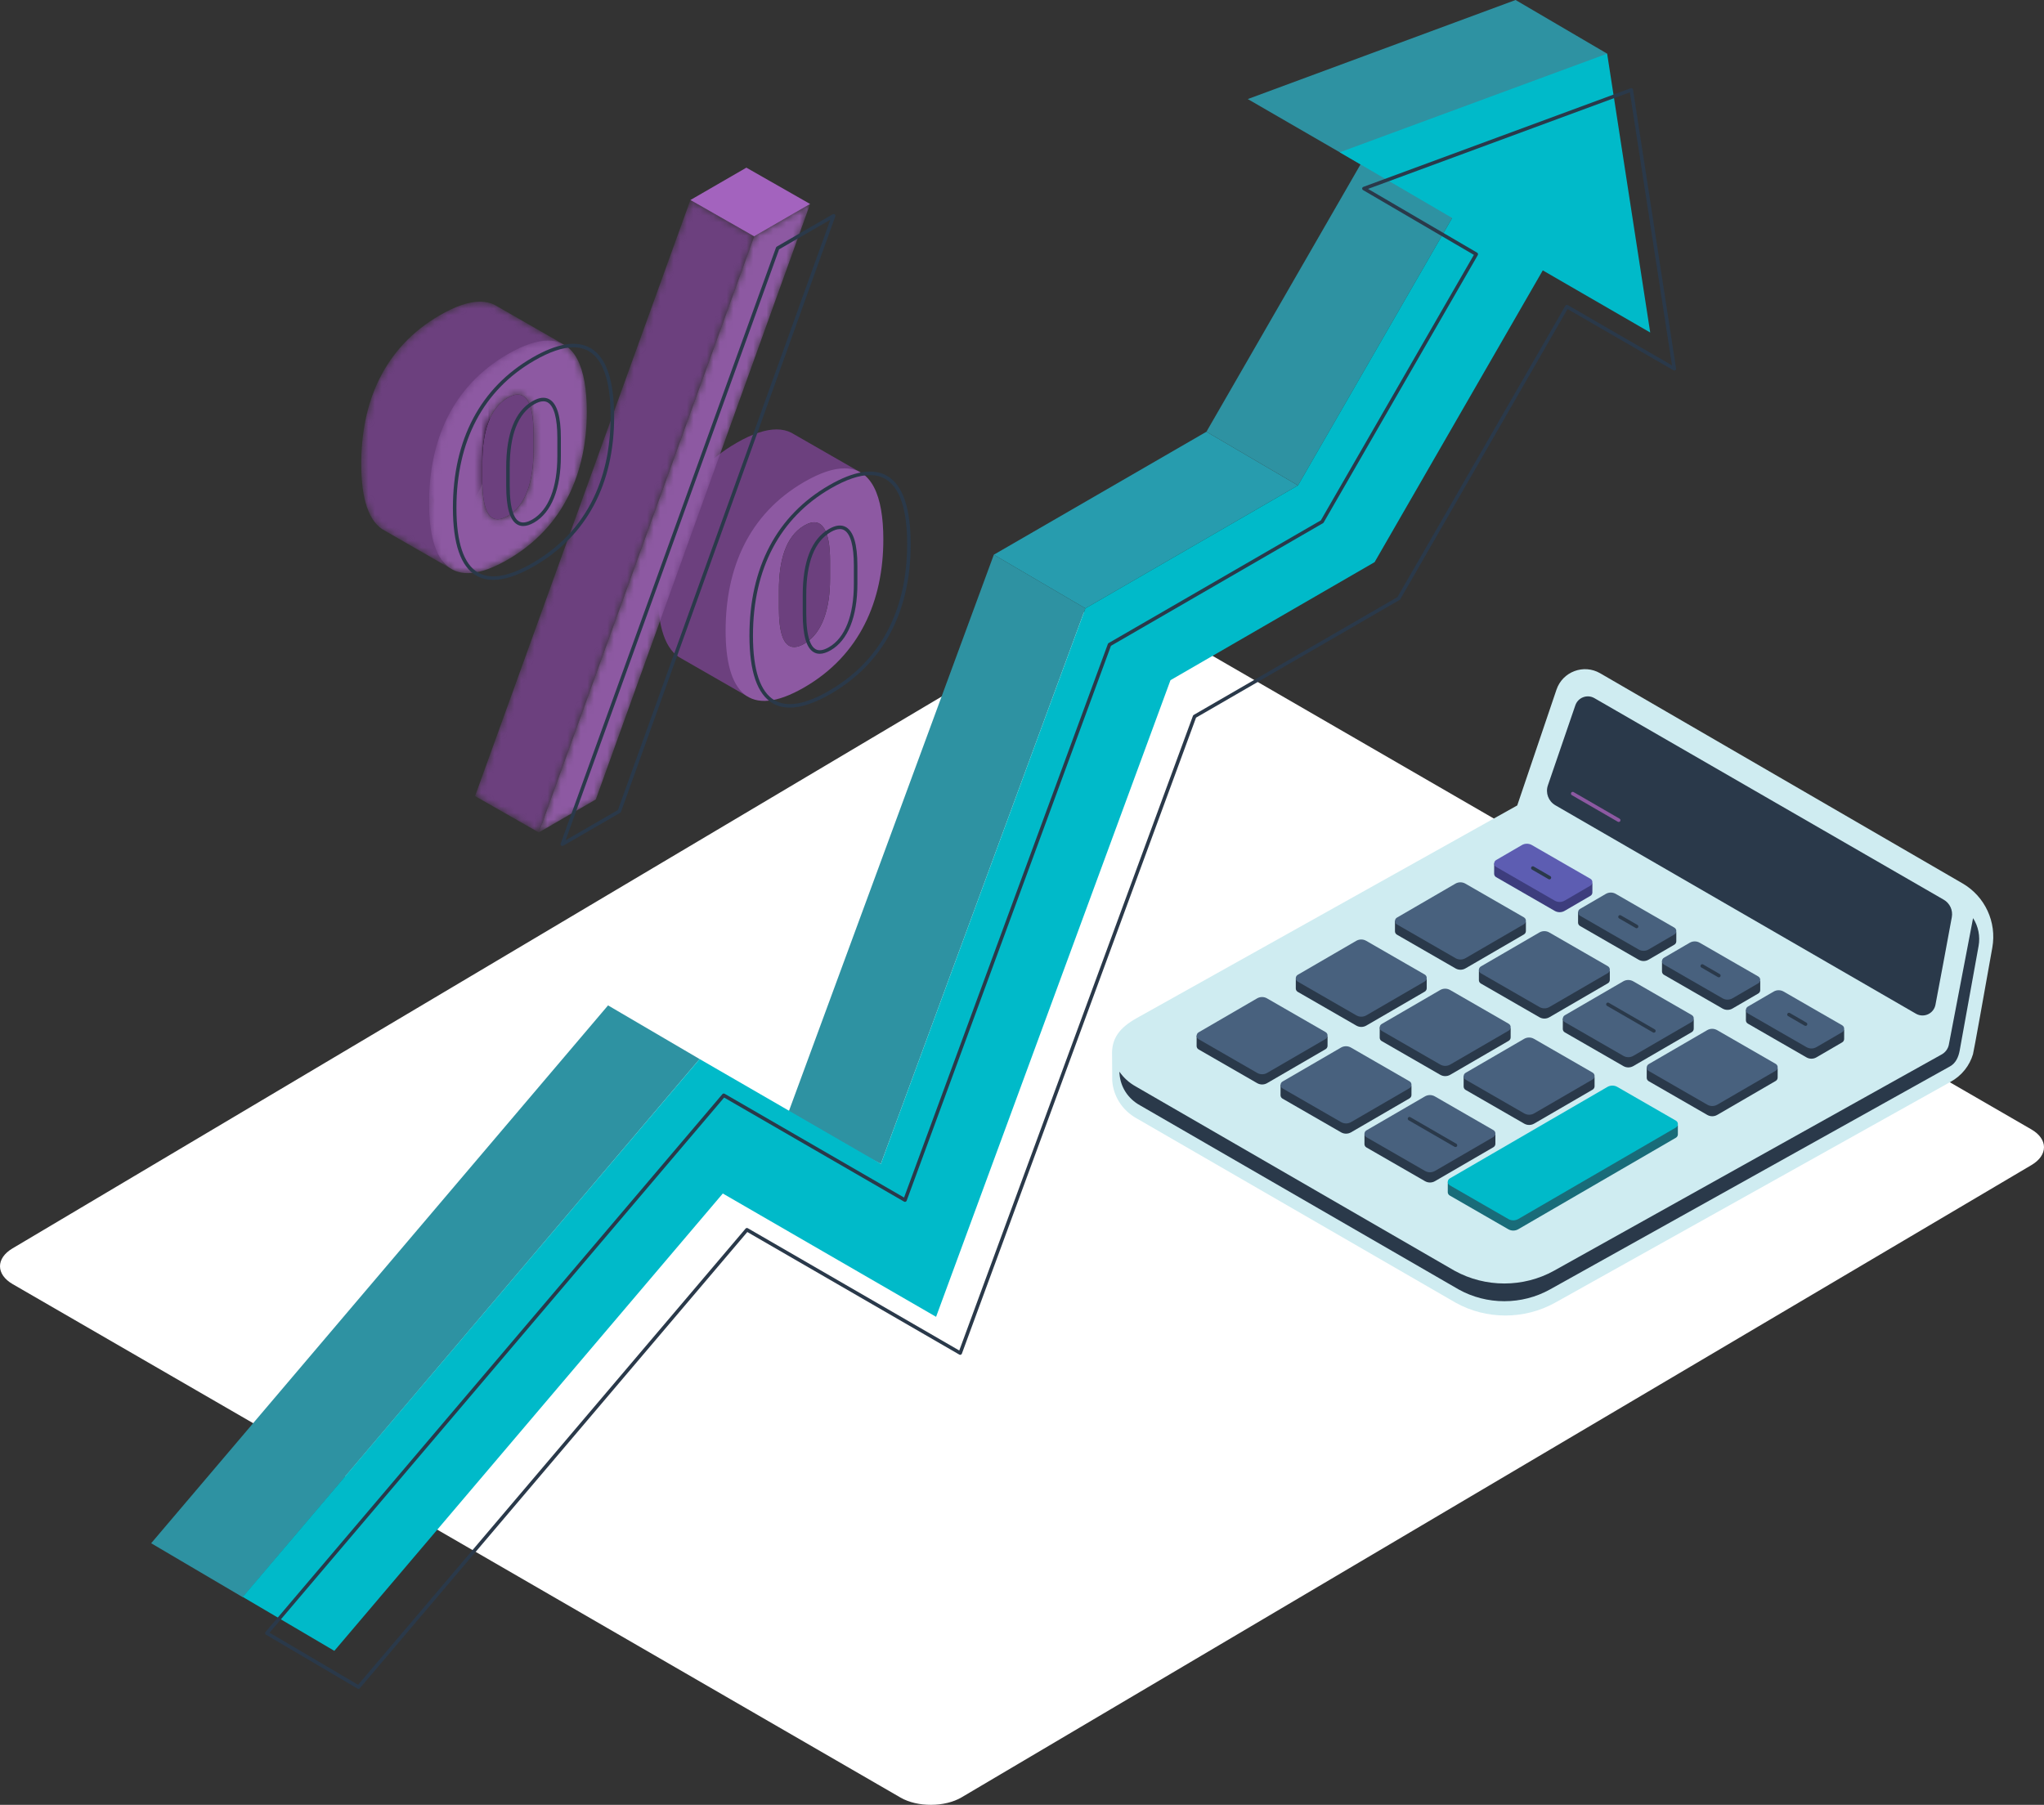 <svg width="308" height="272" viewBox="0 0 308 272" fill="none" xmlns="http://www.w3.org/2000/svg">
<rect x="0" y="0" width="308" height="272" fill="#333333" stroke="none"/>
<path fill-rule="evenodd" clip-rule="evenodd" d="M162.686 92.624L1.878 188.145C-0.638 189.638 -0.624 192.061 1.91 193.525L135.709 270.914C138.243 272.379 142.377 272.36 144.897 270.871L306.118 175.578C308.638 174.088 308.625 171.671 306.092 170.205L171.869 92.571C170.619 91.848 168.979 91.487 167.335 91.487C165.651 91.487 163.961 91.867 162.686 92.624Z" fill="white"/>
<path fill-rule="evenodd" clip-rule="evenodd" d="M91.624 151.519L22.778 232.578L36.581 240.708L105.421 159.606L91.624 151.519Z" fill="#2E92A2"/>
<path fill-rule="evenodd" clip-rule="evenodd" d="M118.581 168.246L132.733 175.402L163.552 91.684L149.755 83.597L118.581 168.246Z" fill="#2E92A2"/>
<path fill-rule="evenodd" clip-rule="evenodd" d="M149.755 83.597L163.552 91.684L195.588 73.153L181.79 65.066L149.755 83.597Z" fill="#279CAE"/>
<path fill-rule="evenodd" clip-rule="evenodd" d="M228.375 -0L188.021 14.93L205.018 24.763L181.791 65.066L195.588 73.153L218.817 32.85L242.172 8.086L228.375 -0Z" fill="#2E92A2"/>
<path fill-rule="evenodd" clip-rule="evenodd" d="M242.173 8.086L201.888 22.951L218.816 32.85L195.588 73.153L163.553 91.683L132.734 175.401L105.421 159.606L36.576 240.665L50.38 248.794L108.916 179.868L141.054 198.454L176.373 102.509L207.132 84.719L232.473 40.748L248.662 50.112L242.173 8.086Z" fill="#00BAC9"/>
<path fill-rule="evenodd" clip-rule="evenodd" d="M40.618 246.057L53.958 253.913L112.348 185.158C112.431 185.062 112.571 185.037 112.683 185.101L144.548 203.529L179.759 107.88C179.781 107.822 179.823 107.774 179.876 107.742L210.573 89.987L235.879 46.077C235.951 45.953 236.118 45.906 236.242 45.979L251.949 55.066L245.594 13.912L206.144 28.47L222.585 38.081C222.711 38.155 222.753 38.319 222.681 38.445L199.453 78.749C199.43 78.789 199.397 78.824 199.356 78.845L167.405 97.328L136.618 180.957C136.591 181.032 136.535 181.089 136.46 181.114C136.384 181.144 136.304 181.135 136.237 181.096L109.116 165.41L40.618 246.057ZM54.016 254.524C53.968 254.524 53.922 254.512 53.88 254.485L40.075 246.356C40.008 246.315 39.962 246.247 39.949 246.171C39.935 246.093 39.958 246.015 40.008 245.953L108.854 164.895C108.937 164.799 109.077 164.773 109.19 164.837L136.23 180.476L166.939 97.053C166.96 96.994 167.001 96.946 167.054 96.914L199.03 78.421L222.089 38.409L205.391 28.646C205.301 28.592 205.249 28.495 205.258 28.392C205.267 28.287 205.334 28.2 205.432 28.164L245.717 13.3C245.79 13.273 245.875 13.278 245.944 13.321C246.013 13.36 246.059 13.429 246.071 13.509L252.56 55.533C252.576 55.634 252.532 55.736 252.449 55.794C252.365 55.853 252.254 55.858 252.163 55.805L236.205 46.574L210.999 90.314C210.976 90.355 210.94 90.389 210.901 90.412L180.226 108.154L144.939 204.008C144.91 204.083 144.853 204.14 144.779 204.166C144.703 204.197 144.623 204.188 144.556 204.147L112.609 185.673L54.218 254.43C54.167 254.491 54.092 254.524 54.016 254.524Z" fill="#2A394A"/>
<path fill-rule="evenodd" clip-rule="evenodd" d="M295.729 133.136C299.105 135.093 300.897 138.958 300.213 142.805C299.055 149.322 297.412 158.517 297.298 158.881C296.795 160.56 295.662 162.086 293.875 163.068L234.325 196.327C229.694 198.9 223.979 198.9 219.347 196.327L171.312 168.569C169.009 167.295 167.775 165.126 167.598 162.896L167.573 159.011C167.474 156.489 168.711 154.867 171.317 153.418L228.625 121.385L234.537 103.939C235.458 101.22 238.635 100.025 241.117 101.463L295.729 133.136Z" fill="#CFECF1"/>
<path fill-rule="evenodd" clip-rule="evenodd" d="M294.11 138.219C293.374 142.266 292.285 148.043 291.645 151.422C291.39 152.77 289.885 153.455 288.699 152.77L234.365 121.357C233.322 120.754 232.852 119.495 233.244 118.355L237.38 106.293C237.788 105.108 239.171 104.59 240.254 105.215L292.888 135.589C293.81 136.12 294.299 137.172 294.11 138.219Z" fill="#2A394A"/>
<path fill-rule="evenodd" clip-rule="evenodd" d="M297.312 138.367L293.649 157.498C293.511 158.096 293.126 158.606 292.591 158.906L234.161 191.51C229.543 194.071 223.828 194.071 219.183 191.51L171.147 163.739C170.103 163.16 169.285 162.391 168.681 161.508C168.668 161.634 168.693 161.848 168.693 161.848C168.856 163.853 169.977 165.581 171.776 166.578L219.813 194.336C221.903 195.495 224.268 196.101 226.672 196.101C229.089 196.101 231.456 195.495 233.544 194.336L293.842 160.706C294.708 160.222 295.112 159.306 295.293 158.331C295.637 156.464 297.349 146.972 298.144 142.562C298.406 141.106 298.108 139.612 297.312 138.367Z" fill="#2A394A"/>
<path fill-rule="evenodd" clip-rule="evenodd" d="M225.148 130.115L225.144 131.675C225.144 131.875 225.243 132.076 225.442 132.192L234.268 137.275C234.734 137.541 235.305 137.541 235.769 137.271L239.65 135.012C239.849 134.898 239.948 134.696 239.946 134.495L239.952 133.115L225.148 130.115Z" fill="#3D3D7D"/>
<path fill-rule="evenodd" clip-rule="evenodd" d="M225.444 129.616L229.325 127.357C229.79 127.089 230.361 127.087 230.827 127.355L239.653 132.438C240.05 132.666 240.05 133.241 239.655 133.47L235.774 135.73C235.309 136 234.736 136 234.272 135.733L225.446 130.65C225.049 130.421 225.047 129.847 225.444 129.616Z" fill="#5D5DB2"/>
<path fill-rule="evenodd" clip-rule="evenodd" d="M210.203 138.787L210.2 140.347C210.2 140.547 210.299 140.748 210.499 140.863L219.325 145.947C219.79 146.213 220.361 146.213 220.825 145.943L229.631 140.828C229.83 140.712 229.929 140.512 229.929 140.311L229.933 138.929L210.203 138.787Z" fill="#2A394A"/>
<path fill-rule="evenodd" clip-rule="evenodd" d="M210.5 138.288L219.306 133.173C219.771 132.903 220.344 132.903 220.808 133.169L229.634 138.252C230.031 138.482 230.033 139.055 229.636 139.286L220.829 144.402C220.365 144.672 219.792 144.672 219.328 144.405L210.502 139.322C210.105 139.093 210.103 138.519 210.5 138.288Z" fill="#48617E"/>
<path fill-rule="evenodd" clip-rule="evenodd" d="M218.16 178.097L218.156 179.657C218.156 179.857 218.256 180.058 218.454 180.173L227.28 185.257C227.746 185.523 228.317 185.523 228.782 185.253L252.532 171.465C252.731 171.349 252.83 171.149 252.83 170.948L252.833 169.568L218.16 178.097Z" fill="#196C79"/>
<path fill-rule="evenodd" clip-rule="evenodd" d="M218.457 177.598L242.207 163.81C242.672 163.54 243.244 163.54 243.709 163.808L252.535 168.889C252.932 169.119 252.934 169.694 252.536 169.923L228.786 183.712C228.321 183.982 227.749 183.982 227.284 183.715L218.458 178.632C218.061 178.403 218.059 177.829 218.457 177.598Z" fill="#00BAC9"/>
<path fill-rule="evenodd" clip-rule="evenodd" d="M237.793 137.475L237.79 139.035C237.79 139.235 237.889 139.436 238.087 139.551L246.913 144.635C247.379 144.901 247.95 144.901 248.415 144.631L252.296 142.372C252.494 142.258 252.594 142.056 252.594 141.855L252.597 140.475L237.793 137.475Z" fill="#2A394A"/>
<path fill-rule="evenodd" clip-rule="evenodd" d="M238.09 136.976L241.971 134.717C242.435 134.448 243.006 134.447 243.473 134.715L252.298 139.798C252.696 140.026 252.697 140.601 252.3 140.83L248.419 143.09C247.955 143.36 247.382 143.36 246.917 143.093L238.092 138.01C237.695 137.781 237.693 137.207 238.09 136.976Z" fill="#48617E"/>
<path fill-rule="evenodd" clip-rule="evenodd" d="M222.849 146.147L222.846 147.707C222.846 147.908 222.945 148.108 223.145 148.224L231.971 153.307C232.436 153.574 233.007 153.574 233.471 153.304L242.279 148.188C242.476 148.073 242.575 147.872 242.575 147.671L242.579 146.29L222.849 146.147Z" fill="#2A394A"/>
<path fill-rule="evenodd" clip-rule="evenodd" d="M223.146 145.648L231.952 140.533C232.417 140.263 232.99 140.261 233.454 140.529L242.28 145.613C242.677 145.842 242.679 146.415 242.282 146.646L233.475 151.762C233.011 152.032 232.438 152.032 231.974 151.765L223.148 146.682C222.751 146.453 222.749 145.879 223.146 145.648Z" fill="#48617E"/>
<path fill-rule="evenodd" clip-rule="evenodd" d="M207.905 154.82L207.901 156.379C207.901 156.58 208.001 156.781 208.199 156.896L217.027 161.98C217.491 162.246 218.062 162.246 218.527 161.976L227.333 156.861C227.532 156.745 227.631 156.544 227.631 156.344L227.634 154.962L207.905 154.82Z" fill="#2A394A"/>
<path fill-rule="evenodd" clip-rule="evenodd" d="M208.202 154.32L217.008 149.205C217.473 148.935 218.045 148.933 218.51 149.202L227.335 154.285C227.733 154.514 227.734 155.088 227.337 155.319L218.531 160.434C218.066 160.704 217.494 160.704 217.029 160.438L208.204 155.354C207.806 155.125 207.805 154.551 208.202 154.32Z" fill="#48617E"/>
<path fill-rule="evenodd" clip-rule="evenodd" d="M192.961 163.492L192.957 165.052C192.957 165.252 193.056 165.453 193.255 165.569L202.081 170.652C202.547 170.918 203.118 170.918 203.582 170.648L212.389 165.533C212.587 165.418 212.686 165.217 212.686 165.016L212.69 163.634L192.961 163.492Z" fill="#2A394A"/>
<path fill-rule="evenodd" clip-rule="evenodd" d="M193.258 162.993L202.064 157.878C202.529 157.608 203.101 157.608 203.566 157.874L212.392 162.958C212.789 163.187 212.791 163.76 212.393 163.991L203.587 169.107C203.123 169.377 202.55 169.377 202.085 169.11L193.26 164.027C192.863 163.798 192.861 163.224 193.258 162.993Z" fill="#48617E"/>
<path fill-rule="evenodd" clip-rule="evenodd" d="M195.259 147.406L195.256 148.965C195.256 149.166 195.355 149.367 195.554 149.482L204.379 154.565C204.846 154.832 205.417 154.832 205.881 154.562L214.687 149.447C214.886 149.331 214.985 149.13 214.985 148.93L214.989 147.548L195.259 147.406Z" fill="#2A394A"/>
<path fill-rule="evenodd" clip-rule="evenodd" d="M195.556 146.907L204.362 141.791C204.827 141.522 205.399 141.52 205.864 141.788L214.689 146.871C215.087 147.1 215.088 147.674 214.691 147.905L205.885 153.02C205.42 153.29 204.848 153.29 204.383 153.024L195.558 147.941C195.16 147.711 195.159 147.138 195.556 146.907Z" fill="#48617E"/>
<path fill-rule="evenodd" clip-rule="evenodd" d="M180.315 156.078L180.312 157.638C180.312 157.838 180.411 158.039 180.609 158.154L189.435 163.238C189.901 163.504 190.472 163.504 190.937 163.234L199.743 158.119C199.942 158.003 200.041 157.803 200.041 157.602L200.045 156.22L180.315 156.078Z" fill="#2A394A"/>
<path fill-rule="evenodd" clip-rule="evenodd" d="M180.612 155.579L189.42 150.464C189.883 150.194 190.455 150.192 190.92 150.46L199.746 155.544C200.143 155.773 200.145 156.347 199.747 156.577L190.941 161.693C190.477 161.963 189.904 161.963 189.439 161.696L180.614 156.613C180.217 156.384 180.215 155.81 180.612 155.579Z" fill="#48617E"/>
<path fill-rule="evenodd" clip-rule="evenodd" d="M250.439 144.835L250.436 146.394C250.436 146.595 250.535 146.796 250.733 146.911L259.559 151.995C260.025 152.261 260.596 152.261 261.061 151.991L264.942 149.732C265.14 149.616 265.24 149.416 265.24 149.215L265.243 147.835L250.439 144.835Z" fill="#2A394A"/>
<path fill-rule="evenodd" clip-rule="evenodd" d="M250.735 144.336L254.616 142.077C255.081 141.808 255.654 141.807 256.118 142.075L264.944 147.158C265.341 147.386 265.343 147.961 264.946 148.19L261.065 150.449C260.6 150.719 260.028 150.719 259.563 150.453L250.737 145.37C250.34 145.14 250.338 144.567 250.735 144.336Z" fill="#48617E"/>
<path fill-rule="evenodd" clip-rule="evenodd" d="M235.495 153.507L235.491 155.067C235.491 155.268 235.59 155.468 235.789 155.584L244.617 160.667C245.081 160.933 245.652 160.933 246.117 160.664L254.923 155.548C255.121 155.433 255.221 155.232 255.221 155.031L255.224 153.649L235.495 153.507Z" fill="#2A394A"/>
<path fill-rule="evenodd" clip-rule="evenodd" d="M235.792 153.008L244.598 147.893C245.062 147.623 245.635 147.623 246.1 147.889L254.925 152.973C255.322 153.202 255.324 153.776 254.927 154.006L246.121 159.122C245.656 159.392 245.084 159.394 244.619 159.125L235.793 154.042C235.396 153.813 235.394 153.239 235.792 153.008Z" fill="#48617E"/>
<path fill-rule="evenodd" clip-rule="evenodd" d="M220.551 162.18L220.547 163.739C220.547 163.94 220.647 164.141 220.845 164.256L229.671 169.339C230.137 169.606 230.708 169.606 231.173 169.336L239.979 164.221C240.178 164.105 240.277 163.904 240.277 163.704L240.28 162.322L220.551 162.18Z" fill="#2A394A"/>
<path fill-rule="evenodd" clip-rule="evenodd" d="M220.847 161.681L229.654 156.565C230.118 156.295 230.691 156.295 231.155 156.562L239.981 161.645C240.378 161.874 240.38 162.448 239.983 162.679L231.176 167.794C230.712 168.064 230.139 168.064 229.675 167.798L220.849 162.714C220.452 162.485 220.45 161.911 220.847 161.681Z" fill="#48617E"/>
<path fill-rule="evenodd" clip-rule="evenodd" d="M205.607 170.852L205.603 172.412C205.603 172.612 205.702 172.813 205.901 172.928L214.727 178.012C215.193 178.278 215.764 178.278 216.228 178.008L225.035 172.893C225.233 172.777 225.332 172.577 225.332 172.376L225.336 170.994L205.607 170.852Z" fill="#2A394A"/>
<path fill-rule="evenodd" clip-rule="evenodd" d="M205.903 170.353L214.71 165.238C215.174 164.968 215.747 164.966 216.211 165.234L225.037 170.318C225.434 170.547 225.436 171.12 225.039 171.351L216.233 176.467C215.768 176.737 215.195 176.737 214.731 176.47L205.905 171.387C205.508 171.158 205.506 170.584 205.903 170.353Z" fill="#48617E"/>
<path fill-rule="evenodd" clip-rule="evenodd" d="M263.085 152.195L263.081 153.754C263.081 153.955 263.18 154.156 263.381 154.271L272.206 159.355C272.671 159.621 273.242 159.621 273.706 159.351L277.587 157.092C277.786 156.976 277.885 156.776 277.885 156.575L277.889 155.195L263.085 152.195Z" fill="#2A394A"/>
<path fill-rule="evenodd" clip-rule="evenodd" d="M263.381 151.696L267.262 149.437C267.727 149.167 268.298 149.167 268.764 149.435L277.59 154.518C277.987 154.746 277.987 155.321 277.592 155.55L273.711 157.809C273.246 158.079 272.674 158.079 272.209 157.813L263.383 152.73C262.986 152.5 262.984 151.927 263.381 151.696Z" fill="#48617E"/>
<path fill-rule="evenodd" clip-rule="evenodd" d="M248.14 160.867L248.137 162.427C248.137 162.627 248.236 162.828 248.435 162.944L257.262 168.027C257.727 168.293 258.298 168.293 258.762 168.023L267.568 162.908C267.767 162.793 267.866 162.592 267.866 162.391L267.87 161.009L248.14 160.867Z" fill="#2A394A"/>
<path fill-rule="evenodd" clip-rule="evenodd" d="M248.438 160.368L257.244 155.253C257.708 154.983 258.281 154.983 258.746 155.249L267.571 160.333C267.968 160.562 267.97 161.135 267.573 161.366L258.767 166.482C258.302 166.752 257.73 166.752 257.265 166.485L248.439 161.402C248.042 161.173 248.04 160.599 248.438 160.368Z" fill="#48617E"/>
<path fill-rule="evenodd" clip-rule="evenodd" d="M243.913 123.878C243.869 123.878 243.821 123.866 243.78 123.841L236.852 119.835C236.724 119.763 236.681 119.599 236.754 119.47C236.827 119.343 236.993 119.303 237.118 119.374L244.046 123.381C244.174 123.453 244.217 123.615 244.144 123.745C244.096 123.83 244.006 123.878 243.913 123.878Z" fill="#8D59A2"/>
<path fill-rule="evenodd" clip-rule="evenodd" d="M249.217 155.632C249.172 155.632 249.124 155.619 249.084 155.595L242.155 151.591C242.027 151.518 241.985 151.355 242.057 151.227C242.13 151.101 242.297 151.056 242.421 151.129L249.35 155.135C249.475 155.207 249.52 155.371 249.447 155.499C249.399 155.584 249.309 155.632 249.217 155.632Z" fill="#2A394A"/>
<path fill-rule="evenodd" clip-rule="evenodd" d="M259.004 147.294C258.96 147.294 258.912 147.282 258.871 147.259L256.37 145.811C256.242 145.739 256.2 145.575 256.272 145.447C256.347 145.321 256.51 145.277 256.636 145.35L259.137 146.797C259.263 146.87 259.308 147.033 259.235 147.161C259.187 147.246 259.097 147.294 259.004 147.294Z" fill="#2A394A"/>
<path fill-rule="evenodd" clip-rule="evenodd" d="M246.609 139.893C246.565 139.893 246.517 139.88 246.477 139.855L243.977 138.411C243.849 138.339 243.806 138.175 243.879 138.047C243.952 137.921 244.118 137.877 244.243 137.95L246.742 139.395C246.868 139.468 246.913 139.63 246.84 139.76C246.792 139.845 246.702 139.893 246.609 139.893Z" fill="#2A394A"/>
<path fill-rule="evenodd" clip-rule="evenodd" d="M233.475 132.533C233.431 132.533 233.383 132.521 233.342 132.496L230.84 131.05C230.713 130.977 230.67 130.814 230.743 130.686C230.816 130.56 230.982 130.517 231.106 130.588L233.608 132.036C233.734 132.109 233.778 132.272 233.706 132.4C233.658 132.485 233.567 132.533 233.475 132.533Z" fill="#2A394A"/>
<path fill-rule="evenodd" clip-rule="evenodd" d="M272.069 154.614C272.025 154.614 271.977 154.601 271.936 154.577L269.437 153.131C269.309 153.058 269.266 152.895 269.339 152.767C269.412 152.642 269.578 152.596 269.703 152.669L272.202 154.117C272.328 154.189 272.373 154.351 272.3 154.481C272.25 154.566 272.162 154.614 272.069 154.614Z" fill="#2A394A"/>
<path fill-rule="evenodd" clip-rule="evenodd" d="M219.317 172.87C219.273 172.87 219.225 172.857 219.184 172.834L212.255 168.827C212.128 168.755 212.085 168.591 212.158 168.463C212.231 168.335 212.396 168.293 212.521 168.366L219.45 172.373C219.578 172.445 219.62 172.609 219.548 172.737C219.5 172.822 219.409 172.87 219.317 172.87Z" fill="#2A394A"/>
<path fill-rule="evenodd" clip-rule="evenodd" d="M64.619 67.53V70.841C64.619 76.012 65.936 79.074 69.266 77.148C72.672 75.178 73.831 70.683 73.831 65.513V62.202C73.831 57.03 72.672 53.877 69.266 55.847C65.936 57.772 64.619 62.358 64.619 67.53Z" fill="black"/>
<path fill-rule="evenodd" clip-rule="evenodd" d="M110.967 66.756C102.549 71.626 99.115 79.839 99.115 89.18C99.115 94.393 100.229 98.011 102.732 99.27L112.563 104.915L110.157 94.553C115.85 90.427 116.531 84.766 117.37 78.097L129.633 71.177L119.563 65.399C119.465 65.338 119.357 65.274 119.254 65.221C118.602 64.889 117.857 64.715 117.011 64.715C115.377 64.717 113.373 65.365 110.967 66.756Z" fill="#6C407E"/>
<path fill-rule="evenodd" clip-rule="evenodd" d="M121.19 72.628C112.772 77.496 109.34 85.709 109.34 95.05C109.34 104.22 112.772 108.462 121.19 103.593C129.608 98.725 133.105 90.475 133.105 81.304C133.105 74.636 131.323 70.585 127.24 70.585C125.603 70.585 123.598 71.235 121.19 72.628ZM117.37 91.705V88.936C117.37 84.61 118.341 80.849 121.19 79.201C123.976 77.592 125.077 80.153 125.077 84.48V87.247C125.077 91.57 123.976 95.409 121.19 97.018C120.605 97.357 120.1 97.513 119.667 97.513C117.983 97.513 117.37 95.142 117.37 91.705Z" fill="#8D59A2"/>
<path fill-rule="evenodd" clip-rule="evenodd" d="M121.19 79.201C123.974 77.59 125.075 80.153 125.075 84.478V87.247C125.075 91.57 123.974 95.409 121.19 97.02C118.341 98.666 117.37 96.028 117.37 91.704V88.936C117.37 84.611 118.341 80.849 121.19 79.201Z" fill="#6C407E"/>
<path fill-rule="evenodd" clip-rule="evenodd" d="M126.552 79.734C126.153 79.734 125.696 79.883 125.18 80.181C122.733 81.597 121.492 84.794 121.492 89.684V92.453C121.492 96.233 122.251 97.464 122.887 97.831C123.387 98.124 124.074 98.025 124.912 97.536C127.332 96.139 128.664 92.75 128.664 87.995V85.228C128.664 82.292 128.164 80.451 127.215 79.904C127.02 79.789 126.797 79.734 126.552 79.734ZM123.52 98.529C123.192 98.529 122.893 98.451 122.621 98.293C121.503 97.648 120.96 95.737 120.96 92.453V89.684C120.96 84.59 122.29 81.238 124.912 79.72C125.924 79.135 126.788 79.041 127.481 79.443C128.619 80.102 129.197 82.048 129.197 85.228V87.995C129.197 92.949 127.77 96.501 125.18 97.998C124.568 98.352 124.013 98.529 123.52 98.529ZM131.096 71.601C129.47 71.601 127.49 72.27 125.18 73.608C117.514 78.041 113.462 85.716 113.462 95.799C113.462 101.012 114.558 104.289 116.721 105.54C118.62 106.641 121.373 106.158 124.912 104.112C134.651 98.48 136.695 89.009 136.695 82.055C136.695 76.764 135.587 73.441 133.401 72.176C132.734 71.793 131.967 71.601 131.096 71.601ZM119.005 106.645C118.047 106.645 117.198 106.431 116.457 106.002C114.115 104.648 112.929 101.217 112.929 95.799C112.929 85.515 117.074 77.681 124.912 73.146C128.637 70.99 131.58 70.514 133.667 71.715C136.03 73.082 137.227 76.562 137.227 82.055C137.227 92.228 133.061 100.014 125.18 104.572C122.792 105.954 120.728 106.645 119.005 106.645Z" fill="#2A394A"/>
<mask id="mask0" mask-type="alpha" maskUnits="userSpaceOnUse" x="71" y="30" width="43" height="96">
<path fill-rule="evenodd" clip-rule="evenodd" d="M71.583 119.977L81.187 125.453L113.636 35.621L104.032 30.145L71.583 119.977Z" fill="white"/>
</mask>
<g mask="url(#mask0)">
<path fill-rule="evenodd" clip-rule="evenodd" d="M71.583 119.977L81.187 125.453L113.636 35.621L104.032 30.145L71.583 119.977Z" fill="#6C407E"/>
</g>
<mask id="mask1" mask-type="alpha" maskUnits="userSpaceOnUse" x="81" y="30" width="42" height="96">
<path fill-rule="evenodd" clip-rule="evenodd" d="M113.636 35.621L81.187 125.453L89.781 120.481L122.073 30.74L113.636 35.621Z" fill="white"/>
</mask>
<g mask="url(#mask1)">
<path fill-rule="evenodd" clip-rule="evenodd" d="M113.636 35.621L81.187 125.453L89.781 120.481L122.073 30.74L113.636 35.621Z" fill="#8D59A2"/>
</g>
<path fill-rule="evenodd" clip-rule="evenodd" d="M117.398 37.58L85.229 126.635L93.11 122.076L125.121 33.113L117.398 37.58ZM84.731 127.496C84.671 127.496 84.611 127.473 84.561 127.434C84.476 127.361 84.444 127.242 84.481 127.139L116.932 37.308C116.953 37.248 116.994 37.198 117.049 37.168L125.486 32.287C125.58 32.23 125.702 32.242 125.789 32.313C125.874 32.386 125.906 32.503 125.867 32.608L93.575 122.349C93.555 122.408 93.513 122.457 93.459 122.489L84.864 127.461C84.823 127.484 84.775 127.496 84.731 127.496Z" fill="#2A394A"/>
<path fill-rule="evenodd" clip-rule="evenodd" d="M104.032 30.145L113.636 35.621L122.072 30.742L112.469 25.266L104.032 30.145Z" fill="#A363BE"/>
<mask id="mask2" mask-type="alpha" maskUnits="userSpaceOnUse" x="54" y="45" width="31" height="41">
<path fill-rule="evenodd" clip-rule="evenodd" d="M66.284 47.502C57.867 52.371 54.435 60.584 54.435 69.926C54.435 75.139 55.545 78.757 58.048 80.015L67.879 85.663L65.474 75.297C71.166 71.171 71.847 65.511 72.688 58.843L84.949 51.923L74.879 46.145C74.781 46.085 74.675 46.021 74.572 45.968C73.92 45.634 73.173 45.461 72.329 45.461C70.695 45.461 68.69 46.11 66.284 47.502Z" fill="white"/>
</mask>
<g mask="url(#mask2)">
<path fill-rule="evenodd" clip-rule="evenodd" d="M66.284 47.502C57.867 52.371 54.435 60.584 54.435 69.926C54.435 75.139 55.545 78.757 58.048 80.015L67.879 85.663L65.474 75.297C71.166 71.171 71.847 65.511 72.688 58.843L84.949 51.923L74.879 46.145C74.781 46.085 74.675 46.021 74.572 45.968C73.92 45.634 73.173 45.461 72.329 45.461C70.695 45.461 68.69 46.11 66.284 47.502Z" fill="#6C407E"/>
</g>
<mask id="mask3" mask-type="alpha" maskUnits="userSpaceOnUse" x="64" y="51" width="25" height="36">
<path fill-rule="evenodd" clip-rule="evenodd" d="M76.507 53.374C68.091 58.242 64.656 66.455 64.656 75.796C64.656 84.965 68.091 89.208 76.507 84.338C84.926 79.469 88.423 71.219 88.423 62.05C88.423 55.381 86.639 51.331 82.556 51.33C80.921 51.33 78.916 51.98 76.507 53.374ZM72.688 72.45V69.681C72.688 65.356 73.659 61.594 76.507 59.946C79.292 58.337 80.393 60.9 80.393 65.225V67.994C80.393 72.317 79.292 76.153 76.507 77.766C75.923 78.103 75.418 78.262 74.986 78.262C73.301 78.262 72.688 75.889 72.688 72.45Z" fill="white"/>
</mask>
<g mask="url(#mask3)">
<path fill-rule="evenodd" clip-rule="evenodd" d="M76.507 53.374C68.091 58.242 64.656 66.455 64.656 75.796C64.656 84.965 68.091 89.208 76.507 84.338C84.926 79.469 88.423 71.219 88.423 62.05C88.423 55.381 86.639 51.331 82.556 51.33C80.921 51.33 78.916 51.98 76.507 53.374ZM72.688 72.45V69.681C72.688 65.356 73.659 61.594 76.507 59.946C79.292 58.337 80.393 60.9 80.393 65.225V67.994C80.393 72.317 79.292 76.153 76.507 77.766C75.923 78.103 75.418 78.262 74.986 78.262C73.301 78.262 72.688 75.889 72.688 72.45Z" fill="#8D59A2"/>
</g>
<path fill-rule="evenodd" clip-rule="evenodd" d="M76.507 59.947C79.293 58.336 80.392 60.899 80.392 65.224V67.993C80.392 72.316 79.293 76.155 76.507 77.766C73.658 79.412 72.686 76.775 72.686 72.45V69.682C72.686 65.357 73.658 61.596 76.507 59.947Z" fill="#6C407E"/>
<path fill-rule="evenodd" clip-rule="evenodd" d="M81.868 60.479C81.471 60.479 81.014 60.628 80.498 60.926C78.049 62.342 76.808 65.539 76.808 70.431V73.198C76.808 76.978 77.567 78.21 78.204 78.578C78.707 78.869 79.388 78.772 80.23 78.283C82.65 76.883 83.982 73.495 83.982 68.742V65.974C83.982 63.038 83.482 61.198 82.533 60.651C82.336 60.536 82.115 60.479 81.868 60.479ZM78.838 79.276C78.508 79.276 78.209 79.198 77.938 79.04C76.819 78.393 76.276 76.484 76.276 73.198V70.431C76.276 65.335 77.608 61.983 80.23 60.465C81.241 59.882 82.104 59.786 82.799 60.189C83.937 60.846 84.515 62.793 84.515 65.974V68.742C84.515 73.692 83.086 77.244 80.498 78.745C79.886 79.098 79.329 79.276 78.838 79.276ZM86.412 52.346C84.785 52.346 82.806 53.017 80.498 54.353C72.831 58.786 68.78 66.459 68.78 76.546C68.78 81.759 69.876 85.036 72.039 86.287C73.934 87.388 76.693 86.905 80.23 84.859C89.967 79.224 92.011 69.754 92.011 62.8C92.011 57.511 90.903 54.188 88.717 52.923C88.05 52.538 87.283 52.346 86.412 52.346ZM74.323 87.391C73.365 87.391 72.514 87.178 71.773 86.748C69.433 85.397 68.247 81.963 68.247 76.546C68.247 66.258 72.392 58.425 80.23 53.891C83.955 51.738 86.898 51.255 88.983 52.461C91.346 53.829 92.543 57.306 92.543 62.8C92.543 72.972 88.379 80.759 80.498 85.319C78.109 86.7 76.044 87.391 74.323 87.391Z" fill="#2A394A"/>
</svg>
